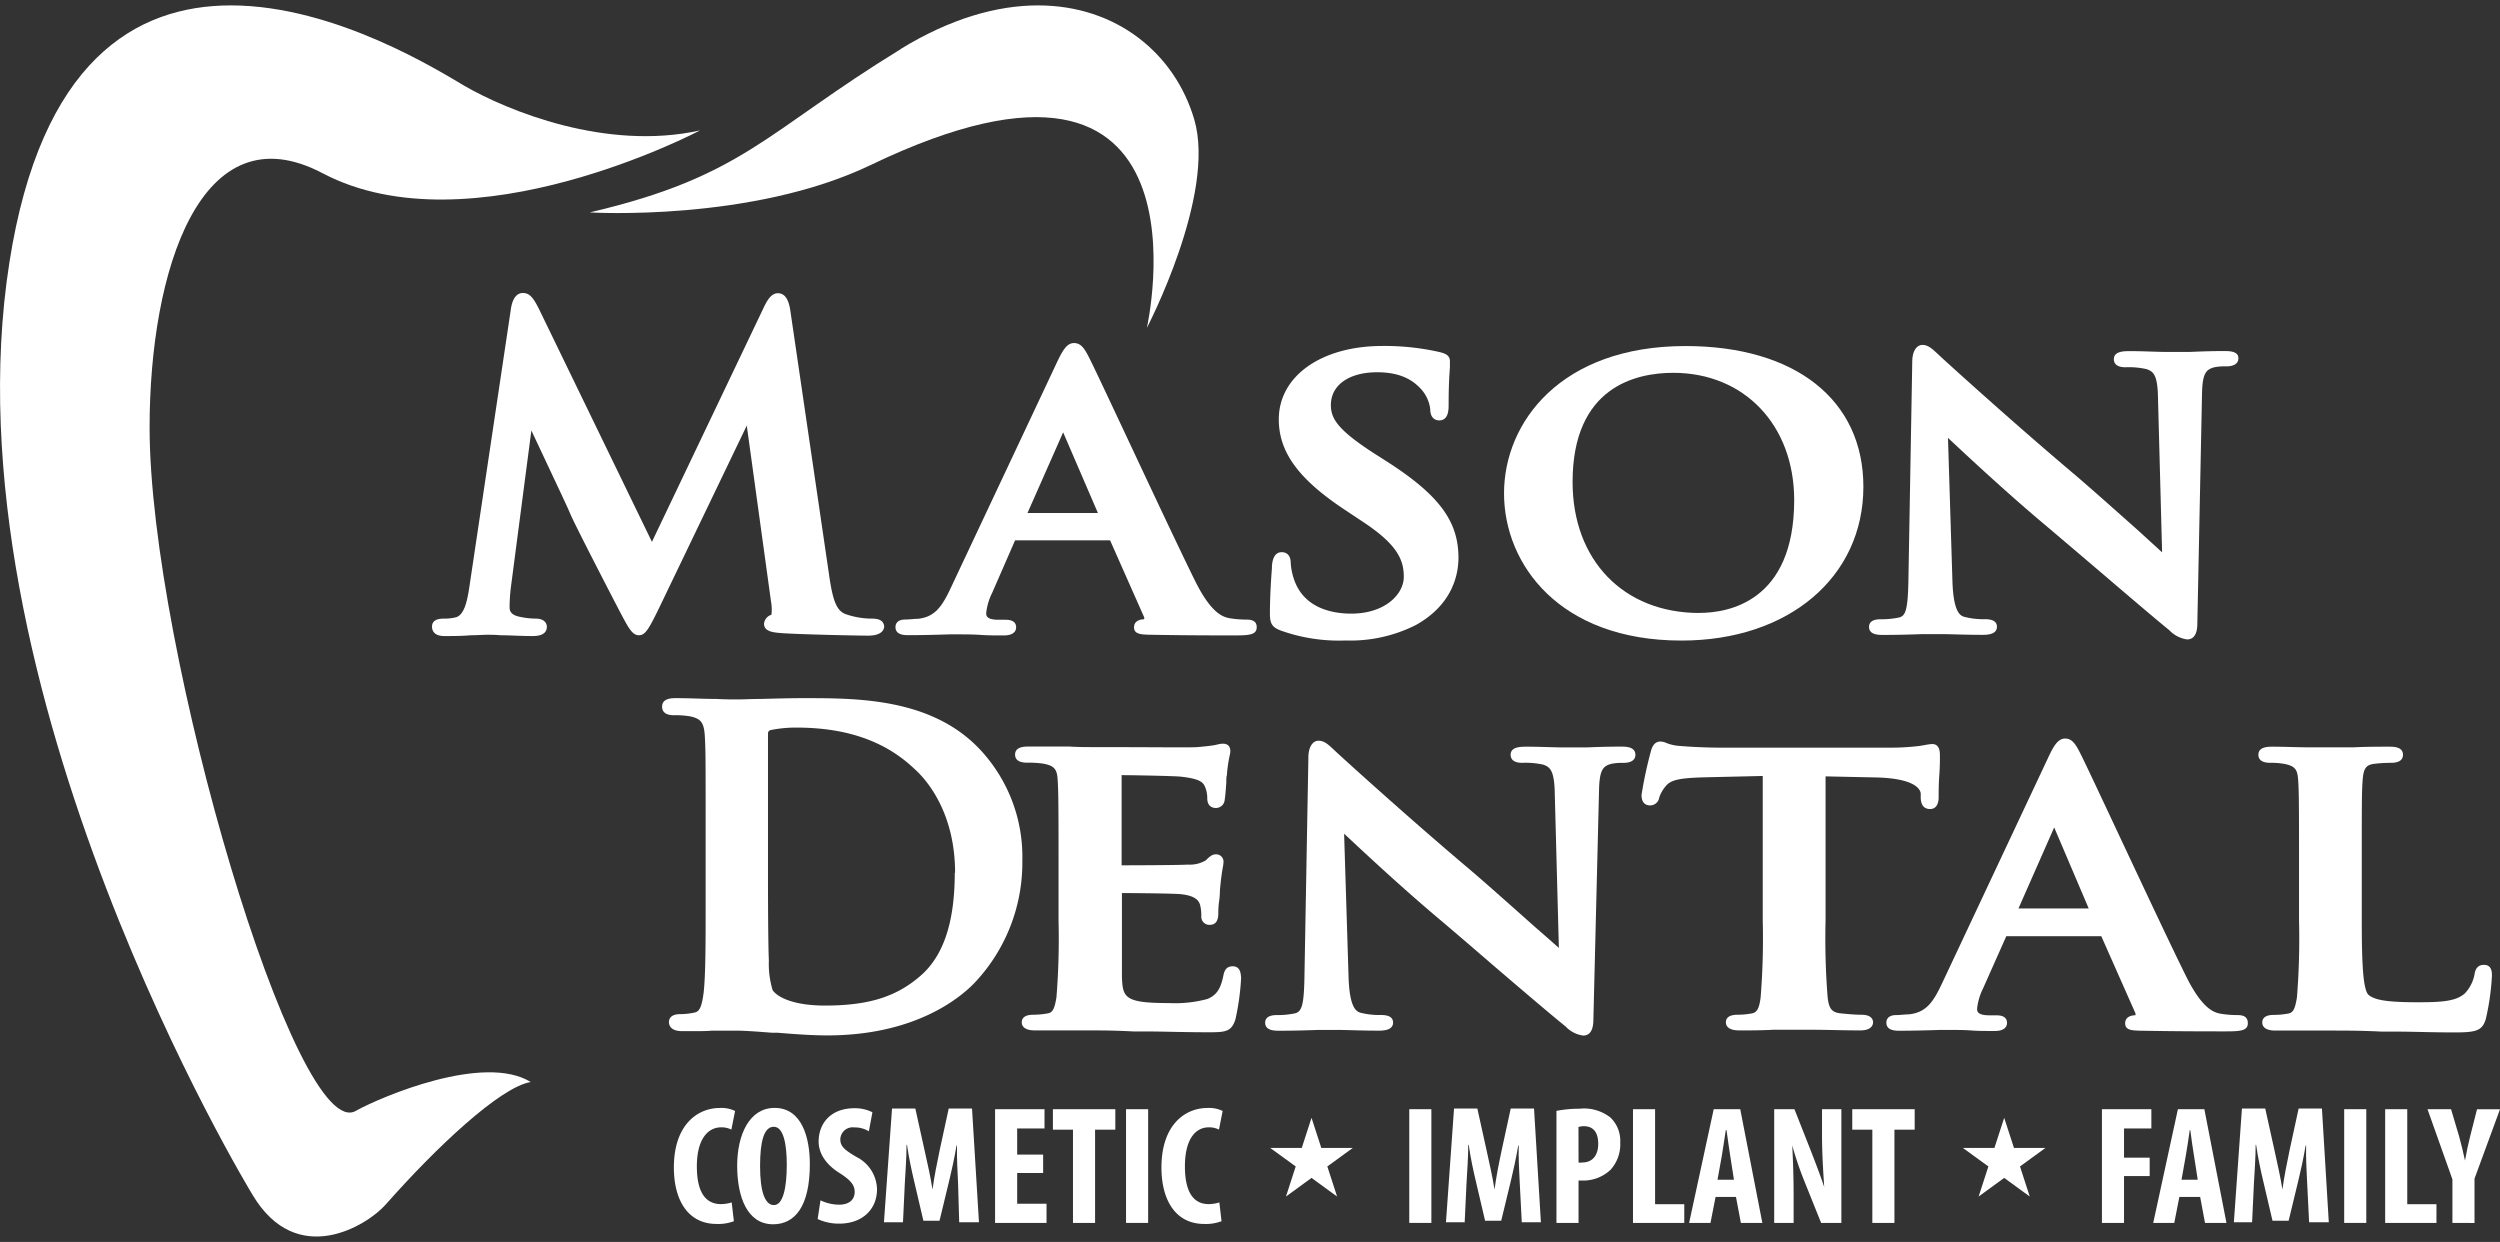 <svg xmlns="http://www.w3.org/2000/svg" viewBox="0 0 310 154" width="310px" height="154px"><rect x="0" y="0" width="310" height="154" fill="#333333" stroke="none"/><path d="M108.13,76.71A10,10,0,0,1,105,76.2c-1.19-.36-1.71-1.5-2.19-4.89L98,38.51c-.2-1.43-.72-2.15-1.53-2.15s-1.29.81-1.69,1.61L80.84,67.19l-14-28.86c-.67-1.33-1.13-2-2-2-.53,0-1.21.33-1.47,1.86L58.19,72.85c-.27,1.79-.66,3.48-1.72,3.71a6.15,6.15,0,0,1-1.48.15c-1.24,0-1.42.59-1.42,1s.2,1.16,1.53,1.16c1,0,2.2,0,3.28-.1.82,0,1.54-.06,2-.06s1,0,1.69.06c1.12,0,2.53.1,3.88.1.51,0,1.86,0,1.86-1.16,0-.16-.07-1-1.38-1a10.06,10.06,0,0,1-2.09-.25c-1-.24-1.15-.71-1.15-1.14a20.93,20.93,0,0,1,.15-2.42l2.55-19.52c.57,1.22,1.21,2.56,1.82,3.87,1.41,3,2.73,5.78,3,6.46.65,1.51,4.78,9.5,6.13,12.09l.16.3c.94,1.78,1.42,2.67,2.21,2.67s1.21-.7,2.48-3.3l10.91-22.7,3,21.78a5.65,5.65,0,0,1,.06,1.68,1.29,1.29,0,0,0-.92,1.11c0,1,1.2,1.08,2.08,1.16,2.08.16,9.43.32,10.82.32,1.77,0,2-.81,2-1.16C109.56,77,109.08,76.71,108.13,76.71Z" fill="#fff"/><path d="M154.58,76.83a13.16,13.16,0,0,1-2.11-.17c-.72-.15-2.2-.44-4.27-4.61-1.9-3.84-5.47-11.45-8.34-17.56-2.29-4.88-4.27-9.09-4.83-10.19s-1-1.76-1.85-1.76-1.35.81-2,2.14L117.85,73c-1.1,2.34-2,3.5-4,3.73-.41,0-1.13.09-1.59.09-1.1,0-1.22.65-1.22.94,0,1,1.15,1,1.59,1,1.9,0,3.87-.06,5.11-.1l1.16,0c.8,0,1.77,0,2.74.07s2,.06,2.88.06,1.48-.34,1.48-1c0-.94-1-.94-1.37-.94h-.8c-1.54,0-1.54-.54-1.54-.82a7.26,7.26,0,0,1,.74-2.52L125.87,67l11.78,0,4.24,9.57,0,.15s-.07.07,0,.07h0c-.38,0-1.27.12-1.27,1s.93.88,1.92.92l.24,0c4.26.08,8.17.08,10.05.08s3,0,3-1C155.85,77.14,155.43,76.83,154.58,76.83ZM136.14,63.61h-8.73l4.42-10Zm.5,0h0v0ZM125.81,67h0l0-.58Z" fill="#fff"/><path d="M171.87,57.16l-1.48-.94c-4.53-2.93-5.36-4.32-5.36-6,0-2.47,2.25-4.06,5.74-4.06,3.12,0,4.55,1.15,5.36,2a4.49,4.49,0,0,1,1.22,2.58c0,1.29.85,1.39,1.11,1.39,1.17,0,1.17-1.36,1.17-1.94,0-2.47.1-3.83.16-4.64,0-.34,0-.59,0-.77,0-.88-.91-1-1.18-1.1a30.7,30.7,0,0,0-7.2-.78c-7.56,0-12.84,3.74-12.84,9.1,0,4.05,2.43,7.39,8.12,11.17l2.44,1.62c4.12,2.75,4.94,4.61,4.94,6.74s-2.29,4.56-6.53,4.56c-2.09,0-5.77-.54-7.05-4.16a7.78,7.78,0,0,1-.44-2.11c0-1.22-.78-1.35-1.11-1.35-.72,0-1.13.57-1.22,1.71v.26c-.08,1-.25,3.42-.25,5.69,0,1.22.3,1.67,1.38,2.07a21.42,21.42,0,0,0,8,1.22,18,18,0,0,0,8.72-1.92c4.6-2.56,5.28-6.34,5.28-8.36C180.84,64.59,178.41,61.34,171.87,57.16Z" fill="#fff"/><path d="M209,42.91c-15.46,0-22.5,9.46-22.5,18.26s6.87,18.26,22,18.26c13.28,0,22.56-7.85,22.56-19.08C231.06,49.59,222.62,42.91,209,42.91Zm1.7,33.1C201.33,76,195,69.48,195,59.77c0-11.78,7.82-13.54,12.48-13.54,8.82,0,15,6.49,15,15.79C222.47,74.65,214.26,76,210.73,76Z" fill="#fff"/><path d="M275.79,43.53c-1.78,0-3.28.07-4.25.11l-1,0-1.86,0c-1.26,0-2.87-.1-4.56-.1-.74,0-2,0-2,1,0,.45.25,1,1.44,1a10.11,10.11,0,0,1,2.61.23c.85.3,1.37.69,1.42,3.53l.51,19.19L265,65.66c-2.57-2.28-5.76-5.13-7.82-6.88-8.12-6.85-16.36-14.39-16.44-14.46l-.49-.46c-.66-.61-1.17-1.09-1.86-1.09s-1.27.71-1.27,2.1l-.47,26.71c-.06,4.08-.34,4.81-1.21,5a11,11,0,0,1-2.25.21c-1.18,0-1.43.51-1.43.94,0,1,1.18,1,1.75,1,2,0,3.78-.06,4.85-.1l.88,0,1.46,0c1.18,0,2.87.09,5.12.09.49,0,1.8,0,1.8-1,0-.63-.5-.94-1.48-.94a9.31,9.31,0,0,1-2.6-.3c-.61-.18-1.33-.85-1.44-4.47l-.55-17.71.3.28c2.24,2.09,6.89,6.43,11.51,10.32,2.28,1.92,4.78,4.06,7.17,6.09,3.36,2.87,6.53,5.58,8.48,7.17a3.76,3.76,0,0,0,2.18,1.13c.85,0,1.28-.67,1.28-2l.58-28.46c.05-2.53.49-3,1.5-3.28a6.33,6.33,0,0,1,1.47-.12c1.34,0,1.54-.62,1.54-1C277.59,43.53,276.37,43.53,275.79,43.53Z" fill="#fff"/><path d="M121.39,92.8c-6-6.23-15.06-6.23-21.71-6.23-1.86,0-3.77.06-5.37.1-1.14,0-2.12.06-2.8.06s-1.57,0-2.67-.06c-1.53,0-3.34-.1-5-.1-.52,0-1.74,0-1.74,1.06,0,.48.25,1.06,1.48,1.06a10.39,10.39,0,0,1,2,.14c1.36.29,1.72.78,1.82,2.49s.1,3.14.1,11.22v9.35c0,4.85,0,9-.25,11.22-.23,1.71-.5,2.32-1.1,2.44a8,8,0,0,1-1.78.2c-1.24,0-1.42.62-1.42,1s.21,1.11,1.63,1.11c.52,0,1.12,0,1.74,0s1.3,0,1.95-.06c1.26,0,2.42,0,3,0h0c1.16,0,2.77.13,4.47.26l.69,0c2.07.17,4.24.33,6.15.33,10.73,0,16.3-4.51,18.19-6.44a21.67,21.67,0,0,0,6-15.22A19.47,19.47,0,0,0,121.39,92.8Zm-3,15.42c0,6.14-1.4,10.32-4.26,12.79-3,2.61-6.45,3.68-11.84,3.68-3.83,0-5.85-1-6.48-1.9a11.21,11.21,0,0,1-.47-3.71c-.06-1-.11-5-.11-10.7v-6.69c0-4.12,0-8.8,0-10.61,0-.4.07-.43.32-.55a15.74,15.74,0,0,1,3.19-.31c6.26,0,11.06,1.69,14.68,5.15C115,96.78,118.43,100.86,118.43,108.22Z" fill="#fff"/><path d="M152.85,119.82c-.9,0-1.06.73-1.15,1.14-.34,1.7-.87,2.46-2,2.92a15.48,15.48,0,0,1-4.78.5c-5.46,0-5.71-.67-5.8-3.24,0-.91,0-3.33,0-5.1v-5.3c1.72,0,6.33.05,7.22.13,1.89.18,2.31.81,2.47,1.33a5.38,5.38,0,0,1,.15,1.11c0,.15,0,.3,0,.37a1,1,0,0,0,1.06,1c.7,0,1.05-.48,1.05-1.43,0-.18,0-.82.1-1.5s.09-1.1.11-1.47c.14-1.52.28-2.34.36-2.79a3.58,3.58,0,0,0,.07-.55.9.9,0,0,0-.95-1c-.49,0-.81.32-1.25.75a3.86,3.86,0,0,1-2.19.52c-.75.05-3.75.08-8.24.09V96.12c1.48,0,6.46.1,7.27.18,2.62.27,2.86.79,3.09,1.3a3.57,3.57,0,0,1,.26,1.37c0,1.1.74,1.22,1.06,1.22a1.09,1.09,0,0,0,1.1-1c.07-.35.13-1.13.2-2.12,0-.4,0-.74.07-.92a17.82,17.82,0,0,1,.34-2.42,2.68,2.68,0,0,0,.09-.56c0-1.13-1-1-1.57-.86l-.3.07c-.43.09-1.41.19-2.19.26s-5.46,0-13.24,0c-.62,0-1.58,0-2.69-.07l-.66,0-2.05,0-2.25,0c-.56,0-1.74,0-1.74,1,0,.65.5,1,1.48,1a13,13,0,0,1,2,.12c1.44.26,1.72.74,1.8,2s.11,2.66.11,9.52v7.94a90.79,90.79,0,0,1-.26,9.51c-.23,1.44-.48,1.9-1.07,2a10.78,10.78,0,0,1-1.81.17c-1.18,0-1.42.51-1.42.94s.28,1,1.64,1c.51,0,1.11,0,1.72,0s1.31,0,2,0c1.27,0,2.41,0,3,0,1.49,0,3,0,5.51.13l1.58,0c2,0,4.49.1,7.62.1,2.07,0,2.92,0,3.42-1.59a30.81,30.81,0,0,0,.71-5.17C153.85,120.8,153.85,119.82,152.85,119.82Z" fill="#fff"/><path d="M201,92.58c-1.78,0-3.29.06-4.26.1l-1,0-1.86,0c-1.25,0-2.87-.09-4.56-.09-.74,0-2,0-2,1,0,.45.25,1,1.43,1a10.34,10.34,0,0,1,2.63.23c.82.3,1.36.7,1.41,3.53l.51,19.19c-.7-.61-1.77-1.57-3-2.63-2.63-2.34-5.89-5.25-8-7.05-7.48-6.3-15.48-13.58-16.44-14.46l-.48-.45c-.65-.61-1.17-1.1-1.87-1.1s-1.27.71-1.27,2.1l-.48,26.71c-.05,3.85-.28,4.79-1.2,5a10.74,10.74,0,0,1-2.25.21c-1.18,0-1.43.51-1.43.94,0,1,1.18,1,1.75,1,1.95,0,3.78-.06,4.85-.1l.88,0,1.47,0c1.18,0,2.87.09,5.11.09.49,0,1.8,0,1.8-1,0-.63-.5-.94-1.48-.94a9.53,9.53,0,0,1-2.59-.29c-.62-.19-1.34-.86-1.45-4.47l-.55-17.72.22.2c2.24,2.1,6.91,6.46,11.59,10.4,2.23,1.88,4.68,4,7,6,3.43,2.93,6.66,5.69,8.65,7.3a3.68,3.68,0,0,0,2.18,1.13c.84,0,1.27-.67,1.27-2L198.28,98c.05-2.52.49-3,1.5-3.28a6.38,6.38,0,0,1,1.47-.12c1.34,0,1.54-.62,1.54-1C202.79,92.58,201.58,92.58,201,92.58Z" fill="#fff"/><path d="M239.58,92.26a7,7,0,0,0-.92.13l-.68.11a28.92,28.92,0,0,1-3.5.21h-21c-1.65,0-3.67-.08-5.27-.22a5.25,5.25,0,0,1-1.55-.35,2,2,0,0,0-.78-.19c-.85,0-1.09.9-1.19,1.28a50.79,50.79,0,0,0-1.14,5.34c0,1.07.58,1.3,1.06,1.3a1.14,1.14,0,0,0,1.14-1,4.33,4.33,0,0,1,.8-1.39c.62-.76,1.63-1,4.71-1.09l7.32-.17v17.91a91.43,91.43,0,0,1-.26,9.53c-.18,1.53-.54,1.89-1.07,2a10.24,10.24,0,0,1-1.81.17c-1.18,0-1.43.51-1.43.94s.29,1,1.65,1,2.81,0,4.2-.08c1,0,2,0,2.48,0s1.45,0,2.51,0c1.63,0,3.7.08,5.82.08,1.43,0,1.59-.72,1.59-1s-.14-.94-1.43-.94c-.78,0-1.91-.1-2.64-.18-1.14-.13-1.4-.7-1.56-1.94a92.72,92.72,0,0,1-.26-9.57V96.27l6.1.13c5.13.09,5.66,1.55,5.7,2l0,.48c0,.47.11,1.44,1.16,1.44.61,0,1-.42,1.06-1.3,0-.61,0-1.76.08-2.84s.08-1.94.08-2.39S240.58,92.26,239.58,92.26Z" fill="#fff"/><path d="M277.47,125.87a12.91,12.91,0,0,1-2.12-.17c-.71-.14-2.19-.44-4.26-4.61-1.9-3.83-5.46-11.42-8.32-17.51-2.3-4.9-4.28-9.13-4.85-10.24s-1-1.76-1.84-1.76-1.37.81-2,2.14l-13.32,28.33c-1.1,2.34-2,3.5-4.05,3.73-.41,0-1.13.09-1.58.09-1.1,0-1.22.65-1.22.94,0,1,1.16,1,1.59,1,1.9,0,3.87-.06,5.11-.1l1.15,0c.81,0,1.78,0,2.75.07s2,.06,2.88.06,1.48-.34,1.48-1c0-.94-1-.94-1.37-.94h-.8c-1.54,0-1.54-.53-1.54-.82a7.32,7.32,0,0,1,.74-2.52l2.88-6.47,11.78,0,4.24,9.57,0,.15s0,.1,0,.08c-.35,0-1.28.1-1.28,1s.93.88,1.92.92l.24,0c4.25.08,8.17.08,10.05.08s3,0,3-1C278.74,126.18,278.31,125.87,277.47,125.87Zm-27.18-13.22,4.43-10.05L259,112.65Zm9.24.58v-.58h0v.58Zm-10.83,2.82h0l0-.58Z" fill="#fff"/><path d="M308,119.64c-.66,0-1.05.4-1.16,1.18a4.64,4.64,0,0,1-1.2,2.36c-1.12,1-2.95,1.1-5.82,1.1-4.11,0-5.34-.32-6.08-.88s-.88-4.05-.88-9.22v-7.94c0-6.86,0-8.1.11-9.53s.41-1.87,1.46-2a18.07,18.07,0,0,1,2-.12c.38,0,1.54,0,1.54-1s-1.19-1-1.69-1c-1.17,0-2.9,0-4.42.08l-2.81,0c-.61,0-1.58,0-2.68,0-1.46,0-3.16-.08-4.59-.08-.52,0-1.74,0-1.74,1,0,.65.5,1,1.48,1a8.92,8.92,0,0,1,1.65.12c1.45.26,1.71.72,1.8,2s.11,2.65.11,9.52v7.94a90.79,90.79,0,0,1-.26,9.51c-.23,1.44-.48,1.9-1.07,2a10.24,10.24,0,0,1-1.81.17c-1.17,0-1.42.51-1.42.94s.28,1,1.63,1c.52,0,1.12,0,1.73,0s1.31,0,2,0c1.26,0,2.42,0,3,0h0c2,0,3.91,0,6.47.13l1.85,0c2,0,4.25.1,7.13.1,2.7,0,3.44-.19,3.9-1.62A30.42,30.42,0,0,0,309,121C309,120.58,309,119.64,308,119.64Z" fill="#fff"/><path d="M91,151.43a5.45,5.45,0,0,1-2.13.34c-3.6,0-5.31-3-5.31-7,0-5.31,2.95-7.38,5.69-7.38a3.86,3.86,0,0,1,1.9.37l-.46,2.31a2.7,2.7,0,0,0-1.28-.28c-1.54,0-3,1.34-3,4.84s1.28,4.68,3,4.68a4.62,4.62,0,0,0,1.32-.21Z" fill="#fff"/><path d="M100.42,144.34c0,5.31-1.88,7.47-4.56,7.47-3.2,0-4.45-3.39-4.45-7.26s1.53-7.17,4.64-7.17C99.46,137.38,100.42,141.12,100.42,144.34Zm-6.17.25c0,3.2.61,4.84,1.72,4.84s1.59-2.1,1.59-5c0-2.47-.38-4.71-1.61-4.71S94.25,141.56,94.25,144.59Z" fill="#fff"/><path d="M101.74,148.84a5.36,5.36,0,0,0,2.32.54c1.29,0,1.92-.67,1.92-1.59s-.63-1.52-1.82-2.3c-1.92-1.17-2.65-2.65-2.65-3.93,0-2.26,1.5-4.14,4.45-4.14a4.85,4.85,0,0,1,2.22.5l-.44,2.36a3.37,3.37,0,0,0-1.8-.48,1.53,1.53,0,0,0-1.74,1.47c0,.83.42,1.27,2,2.19a4.61,4.61,0,0,1,2.55,4c0,2.57-1.9,4.27-4.66,4.27a6.22,6.22,0,0,1-2.7-.57Z" fill="#fff"/><path d="M118.8,146.71c-.06-1.34-.17-3.16-.13-4.67h-.06c-.25,1.51-.63,3.24-.9,4.33l-1.21,5h-2l-1.17-5c-.27-1.13-.65-2.88-.86-4.41h-.06c0,1.53-.13,3.31-.21,4.71l-.23,4.89h-2.36l1-14.1h2.89l1.13,5.11c.4,1.78.75,3.34,1,4.93h0c.21-1.56.53-3.15.9-4.93l1.11-5.11h2.89l.86,14.1h-2.45Z" fill="#fff"/><path d="M129.35,145.45h-3.22v3.81h3.64v2.38h-6.38v-14.1h6.13v2.39h-3.39v3.24h3.22Z" fill="#fff"/><path d="M133.05,140.08h-2.49v-2.54h7.74v2.54h-2.51v11.56h-2.74Z" fill="#fff"/><path d="M142.37,137.54v14.1h-2.74v-14.1Z" fill="#fff"/><path d="M151.47,151.43a5.51,5.51,0,0,1-2.14.34c-3.59,0-5.31-3-5.31-7,0-5.31,2.95-7.38,5.69-7.38a3.86,3.86,0,0,1,1.9.37l-.46,2.31a2.65,2.65,0,0,0-1.27-.28c-1.55,0-2.95,1.34-2.95,4.84s1.27,4.68,2.95,4.68a4.68,4.68,0,0,0,1.32-.21Z" fill="#fff"/><path d="M157.5,142.34h3.92l1.21-3.73,1.21,3.73h3.91l-3.16,2.3,1.21,3.73-3.17-2.31-3.17,2.31,1.21-3.73Z" fill="#fff"/><path d="M177.49,137.54v14.1h-2.74v-14.1Z" fill="#fff"/><path d="M188.45,146.71c-.07-1.34-.17-3.16-.13-4.67h-.06c-.25,1.51-.63,3.24-.9,4.33l-1.21,5h-2l-1.17-5c-.27-1.13-.65-2.88-.86-4.41h-.06c0,1.53-.13,3.31-.21,4.71l-.23,4.89H179.3l1-14.1h2.89l1.13,5.11c.39,1.78.75,3.34,1,4.93h0c.21-1.56.52-3.15.9-4.93l1.11-5.11h2.89l.85,14.1H188.7Z" fill="#fff"/><path d="M193,137.75a14.9,14.9,0,0,1,2.87-.27,5.31,5.31,0,0,1,3.82,1.09,4,4,0,0,1,1.22,3.09,4.7,4.7,0,0,1-1.2,3.39,4.93,4.93,0,0,1-3.43,1.34h-.54v5.25H193Zm2.74,6.4a1.21,1.21,0,0,0,.44,0c1.38,0,2-1,2-2.3s-.5-2.2-1.78-2.2a2.15,2.15,0,0,0-.67.1Z" fill="#fff"/><path d="M202.49,137.54h2.74v11.78h3.62v2.32h-6.36Z" fill="#fff"/><path d="M212.73,148.42l-.63,3.22h-2.65l3.05-14.1h3.29l2.74,14.1h-2.66l-.61-3.22Zm2.28-2.13-.46-2.95c-.14-.86-.33-2.26-.46-3.2H214c-.15.94-.36,2.4-.5,3.22l-.53,2.93Z" fill="#fff"/><path d="M220,151.64v-14.1h2.51l2.18,5.53c.42,1.08,1.11,2.9,1.51,4.12h0c-.09-1.49-.27-3.94-.27-6.53v-3.12h2.4v14.1h-2.51l-2.15-5.35a42.39,42.39,0,0,1-1.43-4.25h0c.07,1.42.17,3.6.17,6.42v3.18Z" fill="#fff"/><path d="M232.17,140.08h-2.49v-2.54h7.74v2.54h-2.51v11.56h-2.74Z" fill="#fff"/><path d="M243.39,142.34h3.92l1.21-3.73,1.21,3.73h3.91l-3.16,2.3,1.21,3.73-3.17-2.31-3.17,2.31,1.21-3.73Z" fill="#fff"/><path d="M260.64,137.54h6.13v2.39h-3.39v3.62h3.18v2.28h-3.18v5.81h-2.74Z" fill="#fff"/><path d="M270.24,148.42l-.63,3.22H267l3.06-14.1h3.28l2.74,14.1h-2.66l-.6-3.22Zm2.28-2.13-.46-2.95c-.15-.86-.34-2.26-.46-3.2h-.07c-.14.94-.35,2.4-.5,3.22l-.52,2.93Z" fill="#fff"/><path d="M286.09,146.71c-.07-1.34-.17-3.16-.13-4.67h-.06c-.25,1.51-.63,3.24-.9,4.33l-1.21,5h-2l-1.17-5c-.27-1.13-.65-2.88-.86-4.41h-.06c0,1.53-.13,3.31-.21,4.71l-.23,4.89H277l1-14.1h2.89l1.13,5.11c.39,1.78.75,3.34,1,4.93h0c.21-1.56.53-3.15.9-4.93l1.11-5.11h2.89l.85,14.1h-2.44Z" fill="#fff"/><path d="M293.42,137.54v14.1h-2.74v-14.1Z" fill="#fff"/><path d="M295.76,137.54h2.74v11.78h3.62v2.32h-6.36Z" fill="#fff"/><path d="M304.1,151.64v-5.4l-3.09-8.7h2.92l1,3.37c.25.9.52,2,.73,3h0c.17-1,.4-2.05.65-3.05l.84-3.31H310l-3.16,8.6v5.5Z" fill="#fff"/><path d="M111.74,6.06C94.9,16.38,92.25,21.86,73.13,26.34c0,0,20.05,1.22,34.84-5.88,43.55-20.92,34.24,20.2,34.24,20.2s8.62-16.5,5.88-25.84C145.71,6.7,138.51.67,128.71.67c-5.07,0-10.82,1.61-17,5.39" fill="#fff"/><path d="M1.16,32.58C-7.07,85.19,31.31,148.15,31.31,148.15c5.5,9.25,14.23,3.8,16.5,1.23,6.29-7.13,14.23-14.59,18-15.21C60,130.58,47.31,136,44.22,137.69,36.83,142.53,18.55,80.54,18.55,53c0-19.39,6.31-39.5,21.45-31.52,18.4,9.7,46.81-5.31,46.81-5.31-11.67,2.59-23.89-2.45-29.23-5.53C54.77,9,41.66.67,28.63.67,16.81.67,5.06,7.55,1.16,32.58" fill="#fff"/></svg>
